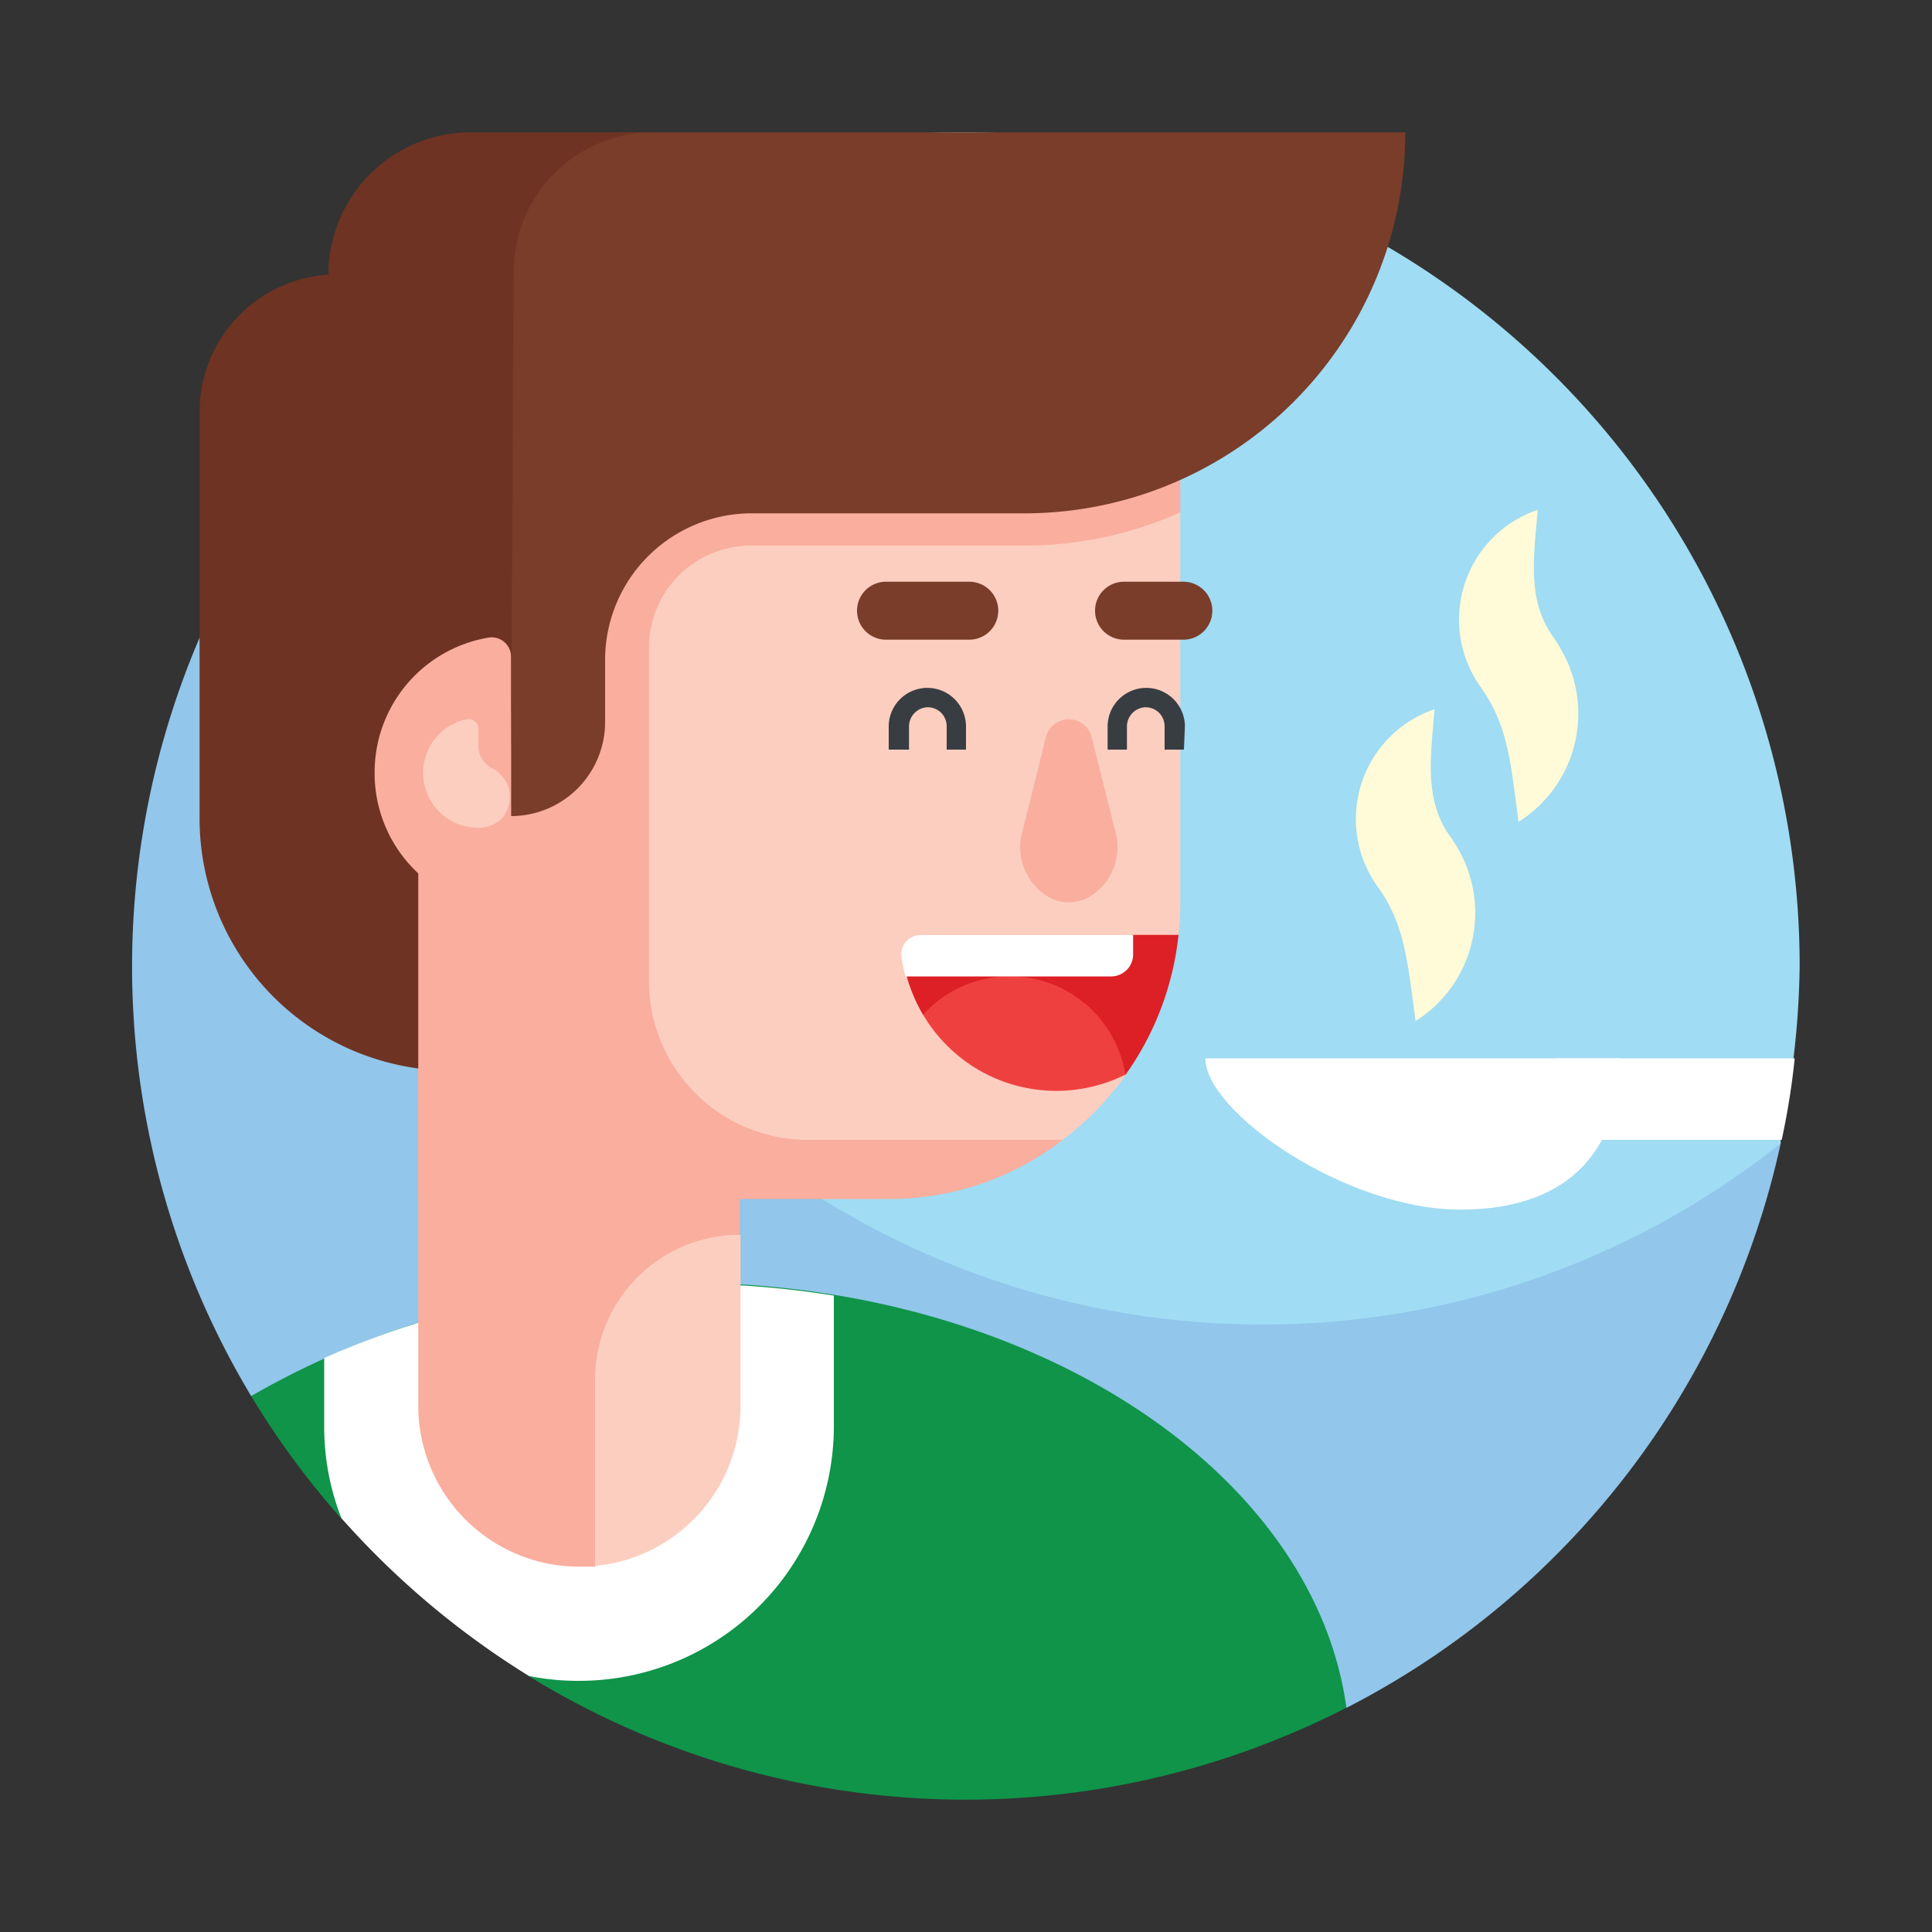 <svg xmlns="http://www.w3.org/2000/svg" id="Layer_1" data-name="Layer 1" viewBox="0 0 100 100"><rect x="0" y="0" width="100" height="100" fill="#333333" stroke="none"/><defs><style>.cls-1{fill:#a0dcf3;}.cls-2{fill:#92c6eb;}.cls-3{fill:#0f9449;}.cls-4{fill:#fff;}.cls-5{fill:#fccec0;}.cls-6{fill:#f9ae9e;}.cls-7{fill:#793d29;}.cls-8{fill:#383d42;}.cls-9{fill:#6e3322;}.cls-10{fill:#dd1f26;}.cls-11{fill:#ef4040;}.cls-12{fill:#fffad8;}</style></defs><path class="cls-1" d="M50,6.85a42.23,42.23,0,0,0-26.86,9.38,3.06,3.06,0,0,0-.51.88,49.25,49.25,0,0,0-1.25,9.52c0,23.83,20.1,43.15,43.93,43.15,9.18,0,19.39-4.4,26.22-9.69a6.57,6.57,0,0,0,.64-.91,2.11,2.11,0,0,1,0-.22l-1-2.09,1.66-2.09A44.11,44.11,0,0,0,93.15,50,43.15,43.15,0,0,0,50,6.85"></path><path class="cls-2" d="M65.31,68.56A43.18,43.18,0,0,1,23.14,16.23,43.18,43.18,0,0,0,13,72.26L69.71,88.39A43.16,43.16,0,0,0,92.17,59.18a43,43,0,0,1-26.86,9.38"></path><path class="cls-3" d="M35.39,66.44A43.64,43.64,0,0,0,13,72.26a43,43,0,0,0,4.65,6.32l9.71,8.17a43.18,43.18,0,0,0,42.33,1.64c-1.7-12.32-16.41-22-34.32-22"></path><path class="cls-4" d="M16.78,70.29v3.53a13,13,0,0,0,.89,4.76,43.54,43.54,0,0,0,9.71,8.17A13,13,0,0,0,30,87,13.19,13.19,0,0,0,43.16,73.82V67.06a49.19,49.19,0,0,0-7.77-.62A45.21,45.21,0,0,0,16.78,70.29Z"></path><path class="cls-5" d="M31,63.61,26,72.35l4.84,8.7a8.32,8.32,0,0,0,7.49-8.28V63.91Z"></path><path class="cls-6" d="M30.8,81V71.4a7.5,7.5,0,0,1,7.49-7.49V55.68H21.65V72.77A8.33,8.33,0,0,0,30,81.09c.28,0,.56,0,.83,0v0"></path><path class="cls-5" d="M43.66,7.89a21.87,21.87,0,0,0-10.31,2.56V59.2H54.73a15.44,15.44,0,0,0,3.57-3.6L61,48.39a14.39,14.39,0,0,0,.09-1.62V26.51Z"></path><path class="cls-6" d="M42.14,8.19c-3.94-.12-6,1.19-6.3,1.06a.33.33,0,0,0-.43.15c-.13.3-1.41.45-4.11,2.29A22,22,0,0,0,21.65,29.9V62.06H46A14.64,14.64,0,0,0,55,59L41.81,59a8.22,8.22,0,0,1-8.22-8.22V33.54a5.28,5.28,0,0,1,5.17-5.3H53a19.69,19.69,0,0,0,8.09-1.72v-18s-14.16-.18-19-.32"></path><path class="cls-7" d="M26.22,13.2V36.29a1,1,0,0,1,.23.67v5.28a4.87,4.87,0,0,0,4.87-4.87V34.19a7.59,7.59,0,0,1,7.5-7.62H53A19.72,19.72,0,0,0,72.74,6.85H32.57a6.35,6.35,0,0,0-6.35,6.35"></path><path class="cls-7" d="M50.17,33.11H45.86a1.48,1.48,0,1,1,0-3h4.31a1.48,1.48,0,0,1,0,3"></path><path class="cls-7" d="M61.25,33.11H58.18a1.48,1.48,0,1,1,0-3h3.07a1.48,1.48,0,0,1,0,3"></path><path class="cls-8" d="M50,38.8H49V37.58a1,1,0,0,0-.31-.71,1,1,0,0,0-.73-.26,1,1,0,0,0-.91,1V38.8H46V37.63a2,2,0,1,1,4-.05Z"></path><path class="cls-8" d="M61.28,38.8h-1V37.58a1,1,0,0,0-.31-.71,1,1,0,0,0-.73-.26,1,1,0,0,0-.91,1V38.8h-1V37.63a2,2,0,1,1,4-.05Z"></path><path class="cls-6" d="M52.93,43a3,3,0,0,0,1.57,3.55,2.29,2.29,0,0,0,.82.15,2.25,2.25,0,0,0,.82-.15A3,3,0,0,0,57.72,43L56.5,38.14a1.22,1.22,0,0,0-2.36,0Z"></path><path class="cls-9" d="M26.45,38.91l.14-24.85A7.21,7.21,0,0,1,33.8,6.85H24.4A7.36,7.36,0,0,0,17,14.22v0a7.11,7.11,0,0,0-6.67,7.1v21A13.06,13.06,0,0,0,23.42,55.42V42.06a15.32,15.32,0,0,1,1-5.48,1.05,1.05,0,0,1,2,.38Z"></path><path class="cls-6" d="M19.39,40a7.07,7.07,0,0,0,5.91,7,1,1,0,0,0,1.15-1V34a1,1,0,0,0-1.15-1A7.07,7.07,0,0,0,19.39,40Z"></path><path class="cls-5" d="M24.76,38.61v-.89a.51.51,0,0,0-.63-.49,2.84,2.84,0,0,0,.46,5.61,1.72,1.72,0,0,0,1.11-.26,1.13,1.13,0,0,0,.42-.42,1.66,1.66,0,0,0-.62-2.38,1.3,1.3,0,0,1-.74-1.17"></path><polygon class="cls-6" points="25 46.27 21.65 45.18 21.65 57.03 25 57.03 25 46.27"></polygon><path class="cls-10" d="M58.65,48.39,46.93,50.53a8.41,8.41,0,0,0,.85,2l10.47,3.11,0,0A15.22,15.22,0,0,0,61,48.39Z"></path><path class="cls-11" d="M47.78,52.52a8,8,0,0,0,10.47,3.1,6.06,6.06,0,0,0-10.47-3.1"></path><path class="cls-4" d="M58.65,49.4v-1h-11a1,1,0,0,0-1,1.08,9,9,0,0,0,.22,1.06H57.52a1.14,1.14,0,0,0,1.13-1.13"></path><path class="cls-4" d="M92.89,54.78H80.51V59H92.22a38.49,38.49,0,0,0,.67-4.18"></path><path class="cls-4" d="M62.39,54.78c0,2.78,7.27,7.83,13.2,7.83s8.27-3.42,8.27-7.83Z"></path><path class="cls-12" d="M74.25,36.73c-.18,2.34-.55,4.54.71,6.42a7.25,7.25,0,0,1,.85,1.46,6.62,6.62,0,0,1-2.54,8.24c-.41-3-.54-4.94-1.9-6.86l-.19-.28a6,6,0,0,1,3.07-9"></path><path class="cls-12" d="M79.59,26.41c-.19,2.34-.55,4.55.71,6.42a8.41,8.41,0,0,1,.84,1.46,6.62,6.62,0,0,1-2.54,8.25c-.4-3-.54-4.94-1.89-6.87l-.19-.28a6,6,0,0,1,3.07-9"></path></svg>